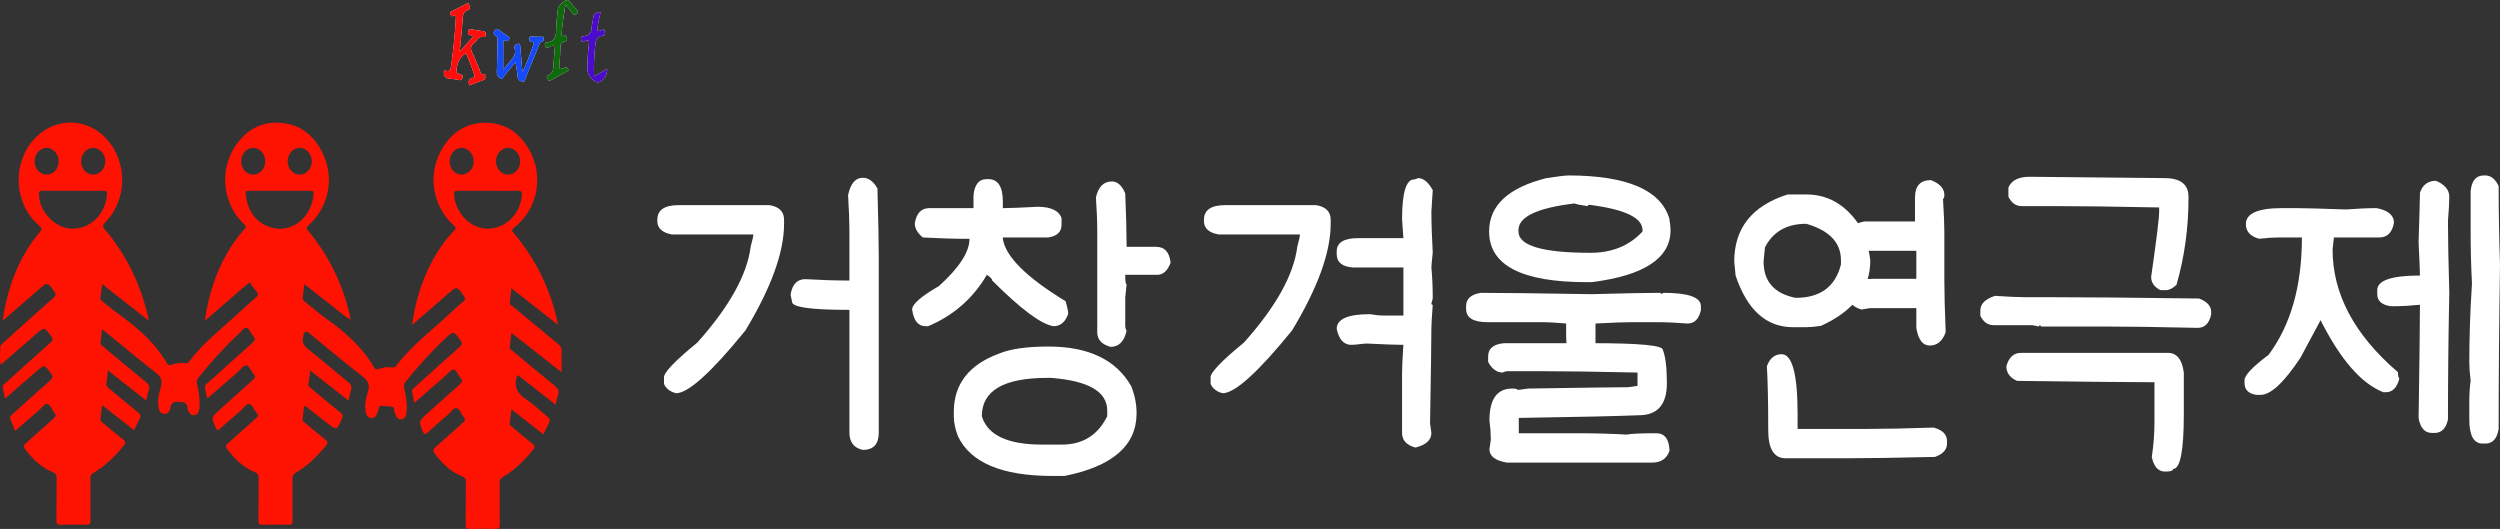 <?xml version="1.0" encoding="utf-8"?>
<!-- Generator: Adobe Illustrator 16.0.0, SVG Export Plug-In . SVG Version: 6.00 Build 0)  -->
<!DOCTYPE svg PUBLIC "-//W3C//DTD SVG 1.1//EN" "http://www.w3.org/Graphics/SVG/1.1/DTD/svg11.dtd">
<svg version="1.1" id="레이어_1" xmlns="http://www.w3.org/2000/svg" xmlns:xlink="http://www.w3.org/1999/xlink" x="0px"
	 y="0px" width="344.413px" height="72.867px" viewBox="20.498 8.47 344.413 72.867"
	 enable-background="new 20.498 8.47 344.413 72.867" xml:space="preserve">
<rect x="20.498" y="8.47" width="344.413" height="72.867" fill="#333333" stroke="none"/>
<g>
	<path fill="#FEFDFD" d="M83.825,15.586c0.146-1.524,0.304-2.888,0.398-4.255c0.045-0.651-0.006-1.266,0.818-1.508
		c0.393-0.115,0.111-0.462,0.072-0.708c-0.024-0.154-0.085-0.253-0.272-0.158c-0.732,0.376-1.469,0.742-2.201,1.118
		c-0.209,0.107-0.086,0.271-0.054,0.418c0.033,0.156,0.106,0.271,0.278,0.196c0.519-0.226,0.441,0.125,0.425,0.425
		c-0.114,2.081-0.334,4.151-0.612,6.218c-0.088,0.66-0.158,1.182-1.006,0.804c-0.13,0.797,0.166,1.167,0.925,1.19
		c0.341,0.01,0.682,0.086,1.018,0.155c0.299,0.062,0.498,0.071,0.594-0.322c0.101-0.408-0.179-0.396-0.391-0.487
		c-0.218-0.094-0.472-0.089-0.438-0.479c0.086-0.978,0.363-1.825,1.312-2.373c0.475,0.963,0.802,1.979,1.164,2.982
		c0.114,0.316-0.137,0.355-0.312,0.416c-0.508,0.179-0.586,0.508-0.363,1.007c0.635-0.245,1.268-0.502,1.91-0.73
		c0.263-0.093,0.273-0.275,0.26-0.487c-0.008-0.125,0.029-0.368-0.126-0.33c-0.593,0.145-0.542-0.362-0.671-0.642
		c-0.343-0.747-0.606-1.533-0.979-2.264c-0.281-0.551-0.292-0.976,0.228-1.361c0.397-0.295,0.534-0.965,1.216-0.847
		c0.271,0.047,0.361-0.066,0.387-0.328c0.026-0.277-0.039-0.427-0.337-0.467c-0.567-0.076-1.133-0.165-1.694-0.272
		c-0.266-0.051-0.322,0.088-0.347,0.288c-0.022,0.182-0.197,0.413,0.139,0.495c0.171,0.042,0.357,0.049,0.532,0.227
		C85.107,14.162,84.519,14.816,83.825,15.586z M89.824,18.066c0-1.293-0.006-2.497,0.008-3.699c0.002-0.151-0.055-0.504,0.318-0.292
		c0.25,0.143,0.355,0.032,0.473-0.185c0.159-0.292-0.076-0.359-0.231-0.471c-0.335-0.239-0.667-0.485-1.021-0.696
		c-0.193-0.114-0.371-0.489-0.666-0.087c-0.219,0.298-0.338,0.541,0.08,0.757c0.209,0.108,0.253,0.303,0.247,0.524
		c-0.01,0.39-0.002,0.779-0.01,1.168c-0.022,1.099-0.035,2.199-0.081,3.296c-0.018,0.431,0.224,0.748,0.515,0.905
		c0.271,0.146,0.41-0.266,0.573-0.454c0.486-0.56,0.944-1.144,1.487-1.808c0.117,0.765,0.247,1.391,0.296,2.023
		c0.035,0.457,0.349,0.582,0.671,0.662c0.376,0.095,0.338-0.3,0.42-0.495c0.61-1.456,1.195-2.923,1.796-4.383
		c0.107-0.259,0.129-0.577,0.511-0.659c0.207-0.044,0.201-0.294,0.184-0.472c-0.022-0.247-0.239-0.151-0.378-0.159
		c-0.389-0.022-0.778-0.029-1.167-0.033c-0.17-0.002-0.406-0.079-0.396,0.22c0.007,0.185-0.09,0.466,0.221,0.489
		c0.541,0.043,0.345,0.335,0.24,0.613c-0.121,0.322-0.224,0.65-0.353,0.968c-0.326,0.803-0.571,1.641-1.089,2.578
		c-0.112-1.292-0.225-2.383-0.292-3.478c-0.035-0.572-0.295-0.412-0.609-0.26c-0.257,0.125-0.209,0.351-0.163,0.534
		c0.175,0.687-0.132,1.186-0.564,1.664C90.507,17.212,90.199,17.613,89.824,18.066z M98.402,9.084
		c0.395,0.492,0.708,0.85,0.98,1.234c0.173,0.246,0.303,0.262,0.54,0.079c0.242-0.188,0.247-0.326,0.049-0.545
		C99.635,9.478,99.326,9.081,99,8.698c-0.084-0.1-0.145-0.232-0.313-0.229c-0.432,0.011-1.301,0.823-1.34,1.263
		c-0.087,0.979-0.233,1.959-0.237,2.938c-0.004,0.917-0.252,1.53-1.25,1.646c-0.276,0.032-0.376,0.161-0.258,0.474
		c0.116,0.31,0.249,0.317,0.504,0.189s0.527-0.22,0.856-0.356c-0.071,0.876-0.144,1.669-0.197,2.464
		c-0.046,0.694,0.057,1.434-0.791,1.785C95.666,19,95.902,19.22,95.969,19.39c0.081,0.206,0.206,0.254,0.423,0.129
		c0.734-0.418,1.481-0.815,2.221-1.224c0.108-0.06,0.281-0.109,0.151-0.294c-0.087-0.125-0.145-0.306-0.356-0.249
		c-0.11,0.03-0.22,0.066-0.323,0.117c-0.492,0.238-0.574,0.031-0.53-0.431c0.079-0.819,0.141-1.643,0.152-2.465
		c0.005-0.425,0.102-0.698,0.548-0.785c0.343-0.066,0.413-0.264,0.306-0.599c-0.148-0.471-0.486,0.015-0.716-0.208
		C97.944,12.018,98.143,10.632,98.402,9.084z M104.138,17.98c-0.628,0.349-1.176,0.653-1.8,0.999
		c-0.065-1.472,0.027-2.831,0.152-4.193c0.065-0.714,0.162-1.306,1.038-1.396c0.419-0.044,0.308-0.405,0.268-0.652
		c-0.061-0.37-0.312-0.113-0.476-0.092c-0.167,0.023-0.321,0.159-0.537,0.053c0.028-0.875,0.305-1.699,0.451-2.581
		c-0.626,0.066-1.006,0.29-1.036,0.95c-0.018,0.408-0.177,0.808-0.194,1.215c-0.026,0.661-0.299,1.045-0.973,1.16
		c-0.258,0.045-0.623,0.086-0.458,0.56c0.159,0.459,0.421,0.129,0.599,0.083c0.422-0.111,0.51-0.003,0.459,0.421
		c-0.137,1.181-0.224,2.367-0.214,3.557c0.005,0.675,0.75,1.626,1.4,1.758c0.059,0.011,0.129,0,0.188-0.021
		C103.642,19.593,104.202,18.748,104.138,17.98z"/>
	<path fill="#FE1302" d="M68.716,52.463c-0.993-0.573-1.817-1.37-2.723-2.058c-1.179-0.897-2.334-1.826-3.577-2.801
		c-0.081,0.684-0.134,1.269-0.225,1.848c-0.045,0.283,0.111,0.419,0.293,0.564c0.964,0.772,1.885,1.596,2.899,2.313
		c2.62,1.847,5.011,3.932,6.644,6.753c0.16,0.274,0.315,0.326,0.601,0.226c0.634-0.22,1.29-0.318,1.961-0.226
		c0.204,0.026,0.342-0.021,0.47-0.188c2.125-2.795,4.92-4.903,7.458-7.274c0.603-0.563,1.216-1.115,1.843-1.649
		c0.258-0.221,0.271-0.376,0.076-0.666c-0.98-1.445-0.97-1.453-2.256-0.332c-1.538,1.338-3.076,2.676-4.614,4.014
		c-0.066,0.057-0.144,0.099-0.301,0.205c0.435-3.051,1.27-5.871,2.656-8.521c0.843-1.611,1.866-3.1,3.124-4.415
		c0.286-0.3,0.295-0.438-0.032-0.733c-2.91-2.621-3.645-6.933-1.728-10.348c1.326-2.363,3.322-3.799,6.101-3.791
		c2.779,0.008,4.769,1.449,6.08,3.824c1.993,3.608,1.074,8.132-2.147,10.633c-0.439,0.342-0.246,0.495-0.011,0.775
		c2.936,3.5,4.914,7.479,5.935,11.932c0.04,0.176,0.062,0.354,0.114,0.66c-2.159-1.696-4.224-3.316-6.403-5.025
		c-0.085,0.746-0.175,1.387-0.223,2.029c-0.019,0.264,0.264,0.354,0.432,0.493c2.076,1.729,4.153,3.46,6.241,5.177
		c0.308,0.252,0.473,0.514,0.463,0.922c-0.024,0.913-0.007,1.825-0.007,2.94c-2.359-1.853-4.591-3.604-6.905-5.418
		c-0.083,0.7-0.149,1.309-0.232,1.913c-0.045,0.326,0.22,0.429,0.402,0.58c1.901,1.584,3.792,3.181,5.72,4.729
		c0.512,0.411,0.757,0.79,0.5,1.438c-0.141,0.354-0.188,0.746-0.305,1.236c-1.781-1.397-3.491-2.738-5.2-4.08
		c-0.069,0.086-0.107,0.114-0.119,0.151c-0.479,1.451,0.076,2.421,1.313,3.235c1.045,0.689,1.943,1.602,2.931,2.383
		c0.315,0.251,0.355,0.462,0.172,0.803c-0.271,0.499-0.502,1.021-0.779,1.594c-1.468-1.149-2.884-2.262-4.402-3.451
		c-0.085,0.723-0.159,1.346-0.232,1.967c-0.03,0.258,0.189,0.35,0.339,0.477c0.913,0.766,1.82,1.537,2.755,2.274
		c0.351,0.276,0.443,0.459,0.125,0.852c-1.191,1.476-2.519,2.791-4.161,3.753c-0.348,0.204-0.458,0.422-0.454,0.809
		c0.019,1.926-0.005,3.851,0.019,5.773c0.006,0.449-0.115,0.586-0.569,0.573c-1.191-0.032-2.384-0.037-3.574,0.002
		c-0.488,0.015-0.55-0.177-0.546-0.593c0.018-1.971-0.002-3.94,0.018-5.911c0.003-0.379-0.107-0.556-0.464-0.704
		c-1.589-0.66-2.8-1.785-3.815-3.156c-0.271-0.367-0.283-0.568,0.082-0.885c1.281-1.107,2.516-2.271,3.795-3.384
		c0.333-0.29,0.373-0.498,0.084-0.82c-0.348-0.392-0.525-1.124-0.963-1.182c-0.429-0.058-0.804,0.58-1.198,0.916
		c-0.942,0.802-1.886,1.604-2.796,2.44c-0.387,0.354-0.5,0.242-0.669-0.183c-0.544-1.371-0.559-1.365,0.55-2.363
		c1.515-1.366,3.021-2.739,4.551-4.087c0.327-0.287,0.474-0.494,0.125-0.865c-0.355-0.381-0.542-1.141-0.961-1.162
		c-0.387-0.02-0.815,0.569-1.208,0.91c-1.382,1.192-2.757,2.396-4.22,3.668c-0.11-0.572-0.182-1.037-0.292-1.492
		c-0.085-0.354,0.17-0.491,0.367-0.67c2.058-1.855,4.108-3.722,6.189-5.553c0.386-0.339,0.374-0.544,0.091-0.929
		C83,54.071,82.986,54.03,81.85,55.094c-1.993,1.864-3.813,3.892-5.516,6.025c-0.215,0.271-0.215,0.526-0.147,0.83
		c0.215,0.964,0.389,1.934,0.35,2.925c-0.012,0.314-0.056,0.646-0.17,0.938c-0.193,0.496-0.844,0.586-1.179,0.172
		c-0.14-0.17-0.19-0.41-0.302-0.606c-0.158-0.274,0.039-0.771-0.296-0.854c-0.546-0.131-1.134-0.1-1.705-0.123
		c-0.141-0.006-0.163,0.127-0.187,0.242c-0.028,0.135-0.06,0.269-0.107,0.396c-0.178,0.467-0.311,1.076-0.936,1.021
		c-0.682-0.063-0.779-0.703-0.829-1.257c-0.071-0.786,0.096-1.553,0.343-2.294c0.291-0.873,0.149-1.496-0.649-2.115
		c-2.477-1.926-4.877-3.947-7.313-5.927c-0.177-0.146-0.314-0.377-0.643-0.253c-0.343,0.13-0.218,0.406-0.287,0.624
		c-0.248,0.79,0.086,1.276,0.714,1.771c1.852,1.461,3.629,3.017,5.47,4.49c0.433,0.348,0.534,0.672,0.385,1.162
		c-0.127,0.414-0.212,0.84-0.346,1.385c-1.764-1.385-3.477-2.729-5.273-4.138c-0.089,0.713-0.161,1.319-0.243,1.923
		c-0.04,0.297,0.199,0.394,0.366,0.53c1.353,1.132,2.702,2.271,4.076,3.375c0.314,0.254,0.337,0.449,0.184,0.799
		c-0.726,1.656-0.715,1.66-2.131,0.548c-0.954-0.748-1.91-1.498-2.867-2.244c-0.031-0.023-0.083-0.021-0.162-0.039
		c-0.205,0.582-0.146,1.205-0.266,1.795c-0.061,0.297,0.184,0.398,0.35,0.537c0.913,0.766,1.818,1.541,2.755,2.275
		c0.361,0.281,0.425,0.464,0.114,0.85c-1.208,1.487-2.552,2.819-4.222,3.783c-0.339,0.195-0.397,0.428-0.395,0.775
		c0.013,1.925-0.008,3.85,0.017,5.773c0.005,0.449-0.116,0.588-0.573,0.576c-1.167-0.031-2.336-0.033-3.504,0
		c-0.476,0.014-0.623-0.117-0.616-0.605c0.028-1.926-0.002-3.85,0.021-5.773c0.006-0.443-0.094-0.691-0.537-0.875
		c-1.59-0.66-2.782-1.812-3.789-3.186c-0.247-0.338-0.212-0.506,0.093-0.773c1.276-1.115,2.518-2.271,3.793-3.387
		c0.329-0.288,0.461-0.496,0.122-0.871c-0.348-0.385-0.587-1.098-0.964-1.165c-0.409-0.073-0.8,0.582-1.198,0.919
		c-0.959,0.816-1.911,1.643-2.852,2.48c-0.278,0.248-0.396,0.265-0.565-0.117c-0.636-1.436-0.652-1.43,0.525-2.492
		c1.514-1.366,3.026-2.734,4.55-4.087c0.291-0.259,0.465-0.449,0.13-0.82c-0.35-0.389-0.581-1.122-0.956-1.19
		c-0.465-0.082-0.85,0.59-1.261,0.94c-1.375,1.173-2.732,2.366-4.14,3.589c-0.244-0.521-0.243-1.046-0.346-1.543
		c-0.066-0.32,0.221-0.431,0.396-0.589c2.021-1.829,4.039-3.661,6.084-5.466c0.396-0.35,0.553-0.604,0.136-1.029
		c-0.344-0.351-0.495-1.064-0.928-1.084c-0.354-0.015-0.751,0.529-1.098,0.857c-1.98,1.879-3.811,3.895-5.514,6.027
		c-0.206,0.26-0.246,0.49-0.173,0.814c0.207,0.915,0.371,1.844,0.354,2.788c-0.006,0.343-0.017,0.683-0.125,1.019
		c-0.106,0.33-0.325,0.482-0.651,0.515c-0.313,0.03-0.529-0.124-0.672-0.384c-0.088-0.158-0.205-0.334-0.206-0.502
		c-0.004-0.842-0.501-0.914-1.198-0.949c-0.67-0.034-1.042,0.057-1.166,0.795c-0.074,0.438-0.325,0.947-0.893,0.869
		c-0.559-0.076-0.714-0.584-0.774-1.086c-0.104-0.859,0.062-1.692,0.317-2.504c0.268-0.848,0.143-1.461-0.627-2.063
		c-2.313-1.8-4.557-3.688-6.832-5.538c-0.171-0.139-0.311-0.336-0.625-0.386c-0.067,0.587-0.126,1.167-0.203,1.745
		c-0.043,0.325,0.212,0.434,0.396,0.587c1.937,1.613,3.867,3.232,5.823,4.818c0.426,0.346,0.627,0.66,0.425,1.207
		c-0.148,0.404-0.21,0.84-0.336,1.375c-1.769-1.389-3.48-2.731-5.282-4.146c-0.079,0.694-0.129,1.276-0.214,1.853
		c-0.047,0.316,0.148,0.45,0.344,0.611c1.324,1.096,2.629,2.214,3.976,3.278c0.412,0.327,0.458,0.604,0.22,1.028
		c-0.255,0.455-0.472,0.931-0.733,1.455c-1.463-1.146-2.88-2.26-4.395-3.447c-0.083,0.705-0.144,1.307-0.225,1.904
		c-0.039,0.289,0.168,0.405,0.339,0.549c0.932,0.777,1.857,1.563,2.809,2.316c0.323,0.256,0.363,0.421,0.095,0.76
		c-1.193,1.502-2.545,2.825-4.204,3.803c-0.325,0.191-0.429,0.394-0.426,0.757c0.017,1.924-0.006,3.849,0.018,5.772
		c0.006,0.461-0.089,0.643-0.595,0.625c-1.167-0.039-2.337-0.037-3.504,0c-0.505,0.018-0.599-0.164-0.593-0.623
		c0.023-1.947-0.001-3.896,0.02-5.843c0.004-0.401-0.108-0.601-0.493-0.76c-1.614-0.665-2.832-1.819-3.852-3.215
		c-0.248-0.339-0.203-0.517,0.102-0.781c1.276-1.116,2.516-2.272,3.793-3.388c0.342-0.299,0.43-0.52,0.1-0.877
		c-0.352-0.383-0.524-1.119-0.965-1.159c-0.355-0.03-0.772,0.565-1.153,0.894c-1.07,0.924-2.134,1.854-3.264,2.836
		c-0.235-0.619-0.417-1.16-0.645-1.682c-0.151-0.343,0.106-0.454,0.28-0.611c1.716-1.553,3.425-3.111,5.165-4.638
		c0.401-0.351,0.492-0.572,0.14-1.037c-0.908-1.201-0.881-1.222-1.995-0.252c-1.415,1.229-2.829,2.459-4.332,3.765
		c-0.109-0.578-0.194-1.061-0.292-1.541c-0.072-0.354,0.218-0.477,0.411-0.649c2.039-1.845,4.073-3.693,6.134-5.513
		c0.372-0.328,0.404-0.525,0.107-0.93c-0.93-1.261-0.91-1.275-2.081-0.257c-1.452,1.263-2.902,2.526-4.358,3.785
		c-0.147,0.127-0.26,0.319-0.538,0.341c-0.104-0.797-0.054-1.589-0.017-2.381c0.014-0.296,0.261-0.417,0.443-0.581
		c2.278-2.058,4.553-4.119,6.852-6.151c0.37-0.328,0.409-0.527,0.111-0.934c-0.93-1.266-0.91-1.28-2.078-0.264
		c-1.486,1.293-2.971,2.586-4.461,3.875c-0.149,0.13-0.261,0.326-0.534,0.34c0.673-4.46,2.159-8.563,5.073-12.061
		c0.328-0.391,0.364-0.566-0.065-0.932c-3.631-3.086-3.762-9.015-0.3-12.291c2.76-2.611,6.862-2.504,9.485,0.247
		c3.033,3.182,3.022,8.444-0.053,11.584c-0.377,0.385-0.431,0.585-0.063,1.021c2.998,3.545,4.954,7.612,5.967,12.139
		c0.02,0.087,0.02,0.179,0.04,0.383c-2.153-1.689-4.232-3.322-6.4-5.025c-0.079,0.69-0.14,1.291-0.219,1.889
		c-0.033,0.246,0.097,0.375,0.266,0.51c0.666,0.521,1.305,1.082,1.995,1.57c2.707,1.928,5.213,4.047,6.906,6.973
		c0.151,0.26,0.3,0.289,0.553,0.199c0.634-0.227,1.292-0.313,1.961-0.23c0.233,0.029,0.382-0.031,0.523-0.219
		c2.045-2.712,4.748-4.751,7.205-7.042c0.669-0.625,1.349-1.241,2.048-1.833c0.294-0.249,0.307-0.438,0.068-0.725
		c-0.348-0.42-0.659-0.867-0.986-1.305c-0.406,0.33-0.82,0.65-1.215,0.99c-1.606,1.391-3.207,2.785-4.926,4.281
		c0.126-1.281,0.389-2.381,0.68-3.475c0.909-3.41,2.409-6.519,4.778-9.164c0.317-0.354,0.113-0.472-0.111-0.687
		c-2.836-2.724-3.407-7.188-1.3-10.526c1.469-2.324,3.573-3.632,6.376-3.408c2.819,0.225,4.719,1.856,5.87,4.364
		c1.552,3.382,0.724,7.285-2.057,9.78c-0.37,0.332-0.211,0.482,0.004,0.745c2.777,3.382,4.663,7.208,5.676,11.464
		c0.052,0.22,0.064,0.448,0.095,0.673C68.75,52.427,68.716,52.463,68.716,52.463z M30.583,34.757c-1.397,0-2.793-0.003-4.19,0.001
		c-0.237,0-0.498-0.077-0.518,0.341c-0.11,2.335,2.108,4.783,4.44,4.873c2.566,0.1,4.664-1.894,4.922-4.637
		c0.043-0.465-0.064-0.598-0.532-0.588C33.331,34.775,31.957,34.757,30.583,34.757z M59.027,34.757
		c-1.397,0-2.794,0.003-4.191-0.003c-0.305-0.001-0.546,0.005-0.498,0.428c0.228,2.032,1.102,3.667,3.051,4.465
		c3.175,1.303,6.155-1.289,6.317-4.53c0.021-0.42-0.242-0.359-0.489-0.359C61.82,34.755,60.424,34.757,59.027,34.757z
		 M87.695,34.757c-1.373,0-2.747,0.005-4.12-0.005c-0.337-0.002-0.552,0.013-0.528,0.468c0.137,2.543,2.195,4.708,4.554,4.754
		c2.47,0.047,4.55-1.949,4.799-4.55c0.055-0.571-0.12-0.693-0.654-0.68C90.396,34.78,89.045,34.757,87.695,34.757z M92.15,30.677
		c-0.005-1.017-0.741-1.839-1.646-1.842c-0.891-0.002-1.659,0.838-1.675,1.832c-0.017,1.025,0.759,1.873,1.7,1.858
		C91.449,32.511,92.155,31.707,92.15,30.677z M33.329,32.526c0.915,0.001,1.661-0.806,1.675-1.816
		c0.015-0.983-0.738-1.846-1.634-1.872c-0.922-0.028-1.708,0.835-1.7,1.866C31.68,31.72,32.411,32.524,33.329,32.526z
		 M63.455,30.685c-0.001-0.994-0.756-1.839-1.654-1.849c-0.898-0.011-1.657,0.817-1.672,1.823c-0.016,1.045,0.734,1.878,1.68,1.867
		C62.72,32.515,63.456,31.692,63.455,30.685z M28.585,30.688c-0.001-1.003-0.743-1.839-1.644-1.85
		c-0.926-0.012-1.688,0.848-1.673,1.889c0.016,1.019,0.754,1.811,1.677,1.8C27.864,32.515,28.586,31.705,28.585,30.688z
		 M55.369,32.526c0.92,0.006,1.658-0.791,1.672-1.808c0.015-1.03-0.76-1.897-1.682-1.88c-0.904,0.016-1.637,0.85-1.635,1.857
		C53.727,31.717,54.448,32.52,55.369,32.526z M82.446,30.685c0,1.036,0.702,1.829,1.629,1.841c0.943,0.011,1.703-0.83,1.685-1.867
		c-0.017-0.998-0.783-1.83-1.678-1.823C83.179,28.844,82.446,29.673,82.446,30.685z"/>
	<path fill="#FE0E0C" d="M83.825,15.586c0.693-0.77,1.282-1.423,1.872-2.078c-0.174-0.178-0.36-0.185-0.532-0.227
		c-0.336-0.082-0.162-0.313-0.139-0.495c0.025-0.2,0.081-0.339,0.347-0.288c0.561,0.108,1.127,0.196,1.694,0.272
		c0.298,0.04,0.363,0.19,0.337,0.467c-0.025,0.261-0.116,0.375-0.387,0.328c-0.682-0.119-0.819,0.552-1.216,0.847
		c-0.519,0.385-0.508,0.81-0.228,1.361c0.373,0.731,0.637,1.517,0.979,2.264c0.129,0.28,0.078,0.786,0.671,0.642
		c0.155-0.038,0.118,0.205,0.126,0.33c0.014,0.212,0.003,0.394-0.26,0.487c-0.643,0.229-1.275,0.486-1.91,0.73
		c-0.223-0.5-0.145-0.829,0.363-1.007c0.174-0.061,0.426-0.1,0.312-0.416c-0.361-1.003-0.689-2.02-1.164-2.982
		c-0.949,0.548-1.226,1.396-1.312,2.373c-0.034,0.39,0.219,0.385,0.438,0.479c0.212,0.091,0.491,0.08,0.391,0.487
		c-0.096,0.393-0.294,0.383-0.594,0.322c-0.336-0.068-0.677-0.145-1.018-0.155c-0.76-0.023-1.055-0.393-0.925-1.19
		c0.848,0.377,0.918-0.144,1.006-0.804c0.277-2.067,0.498-4.137,0.612-6.218c0.017-0.3,0.094-0.651-0.425-0.425
		c-0.171,0.075-0.245-0.04-0.278-0.196c-0.032-0.147-0.155-0.312,0.054-0.418c0.732-0.376,1.469-0.742,2.201-1.118
		c0.187-0.095,0.248,0.004,0.272,0.158c0.039,0.246,0.321,0.592-0.072,0.708c-0.824,0.242-0.773,0.856-0.818,1.508
		C84.129,12.698,83.972,14.061,83.825,15.586z"/>
	<path fill="#144AF7" d="M89.824,18.066c0.375-0.453,0.683-0.854,1.021-1.226c0.433-0.478,0.739-0.978,0.564-1.664
		c-0.046-0.184-0.094-0.41,0.163-0.534c0.313-0.152,0.574-0.313,0.609,0.26c0.067,1.095,0.18,2.186,0.292,3.478
		c0.519-0.938,0.764-1.775,1.089-2.578c0.129-0.317,0.232-0.646,0.353-0.968c0.104-0.278,0.3-0.57-0.24-0.613
		c-0.311-0.023-0.214-0.305-0.221-0.489c-0.01-0.298,0.226-0.222,0.396-0.22c0.389,0.004,0.778,0.011,1.167,0.033
		c0.139,0.007,0.356-0.088,0.378,0.159c0.017,0.177,0.022,0.428-0.184,0.472c-0.382,0.082-0.404,0.4-0.511,0.659
		c-0.601,1.46-1.186,2.927-1.796,4.383c-0.082,0.195-0.044,0.59-0.42,0.495c-0.322-0.08-0.636-0.205-0.671-0.662
		c-0.049-0.632-0.18-1.258-0.296-2.023c-0.543,0.664-1.001,1.248-1.487,1.808c-0.163,0.188-0.302,0.6-0.573,0.454
		c-0.291-0.157-0.532-0.474-0.515-0.905c0.045-1.098,0.058-2.197,0.081-3.296c0.008-0.389,0-0.779,0.01-1.168
		c0.006-0.221-0.038-0.416-0.247-0.524c-0.418-0.217-0.298-0.459-0.08-0.757c0.295-0.402,0.472-0.027,0.666,0.087
		c0.353,0.211,0.686,0.457,1.021,0.696c0.155,0.111,0.391,0.179,0.231,0.471c-0.118,0.216-0.223,0.327-0.473,0.185
		c-0.373-0.213-0.316,0.14-0.318,0.292C89.818,15.569,89.824,16.773,89.824,18.066z"/>
	<path fill="#0E6A0D" d="M98.402,9.084c-0.259,1.548-0.458,2.935-0.556,4.298c0.23,0.222,0.568-0.264,0.716,0.208
		c0.106,0.335,0.037,0.533-0.306,0.599c-0.446,0.087-0.543,0.36-0.548,0.785c-0.011,0.822-0.073,1.646-0.152,2.465
		c-0.044,0.462,0.038,0.669,0.53,0.431c0.103-0.05,0.212-0.086,0.323-0.117c0.211-0.057,0.269,0.125,0.356,0.249
		c0.13,0.185-0.043,0.234-0.151,0.294c-0.74,0.409-1.486,0.805-2.221,1.224c-0.217,0.125-0.342,0.076-0.423-0.129
		c-0.066-0.169-0.302-0.39,0.005-0.517c0.847-0.351,0.744-1.091,0.791-1.785c0.053-0.795,0.126-1.588,0.197-2.464
		c-0.329,0.136-0.602,0.228-0.856,0.356c-0.255,0.128-0.388,0.121-0.504-0.189c-0.118-0.313-0.018-0.441,0.258-0.474
		c0.998-0.116,1.246-0.729,1.25-1.646c0.004-0.979,0.15-1.959,0.237-2.938c0.04-0.44,0.908-1.252,1.34-1.263
		C98.855,8.466,98.916,8.598,99,8.698c0.326,0.383,0.635,0.78,0.972,1.153c0.197,0.219,0.192,0.357-0.049,0.545
		c-0.237,0.184-0.367,0.167-0.54-0.079C99.109,9.933,98.797,9.576,98.402,9.084z"/>
	<path fill="#4B0BCA" d="M104.138,17.98c0.063,0.768-0.496,1.612-1.133,1.825c-0.06,0.02-0.129,0.031-0.188,0.02
		c-0.651-0.131-1.395-1.083-1.4-1.758c-0.009-1.19,0.077-2.376,0.214-3.557c0.05-0.424-0.037-0.532-0.459-0.421
		c-0.178,0.046-0.44,0.376-0.599-0.083c-0.164-0.474,0.2-0.515,0.458-0.56c0.674-0.115,0.947-0.5,0.973-1.16
		c0.017-0.407,0.177-0.808,0.194-1.215c0.03-0.66,0.41-0.884,1.036-0.95c-0.146,0.881-0.423,1.706-0.451,2.581
		c0.215,0.105,0.369-0.03,0.537-0.053c0.164-0.021,0.415-0.278,0.476,0.092c0.041,0.247,0.151,0.607-0.268,0.652
		c-0.876,0.09-0.973,0.681-1.038,1.396c-0.125,1.362-0.217,2.721-0.152,4.193C102.962,18.634,103.51,18.329,104.138,17.98z"/>
	<path fill="#FE1302" d="M68.75,52.427c0.023,0.024,0.047,0.049,0.066,0.077c0.002,0.003-0.025,0.026-0.038,0.041
		c-0.021-0.026-0.041-0.056-0.062-0.082L68.75,52.427z"/>
</g>
<g>
	<path fill="#FFFFFF" d="M113.995,36.729h12.498c1.348,0.215,2.022,0.889,2.022,2.022v0.551c0,3.922-1.777,8.821-5.33,14.703
		c-4.687,5.76-7.873,8.639-9.557,8.639c-0.827-0.213-1.378-0.644-1.654-1.287v-0.918c0-0.674,1.531-2.268,4.595-4.779
		c4.411-4.932,6.861-9.342,7.352-13.232c0.245-0.919,0.368-1.47,0.368-1.654h-11.211c-1.348-0.244-2.021-0.856-2.021-1.838v-0.184
		C111.054,37.403,112.034,36.729,113.995,36.729z M139.357,32.961c0.796,0,1.471,0.49,2.022,1.47
		c0.122,4.442,0.184,7.626,0.184,9.556v24.076c0,1.593-0.735,2.39-2.206,2.39c-1.225-0.275-1.838-1.072-1.838-2.39V51.156h-0.184
		c-5.146,0-7.719-0.367-7.719-1.104l-0.184-0.918V48.95c0.245-1.348,0.919-2.022,2.021-2.022c2.175,0.123,4.013,0.185,5.514,0.185
		h0.551v-6.983c0-1.133-0.062-2.726-0.184-4.779C137.673,33.758,138.347,32.961,139.357,32.961z"/>
	<path fill="#FFFFFF" d="M156.449,33.145h0.184c1.347,0,2.021,1.026,2.021,3.078v0.918h0.184c0.705,0,2.236-0.061,4.595-0.184
		c1.838,0,2.941,0.521,3.309,1.563v0.918c0,0.981-0.613,1.563-1.838,1.746h-6.249v0.185c0.368,2.45,3.247,5.313,8.638,8.592
		c0.245,0.828,0.368,1.41,0.368,1.746c-0.398,1.134-1.073,1.701-2.022,1.701c-1.685-0.246-4.503-2.345-8.454-6.296
		c0-0.215-0.246-0.475-0.735-0.78c-1.899,3.246-4.595,5.604-8.086,7.076h-0.368c-1.011,0-1.624-0.767-1.838-2.298
		c0-0.735,1.225-1.809,3.676-3.217c2.818-2.543,4.227-4.717,4.227-6.524h-0.919c-1.226,0-3.063-0.062-5.514-0.185
		c-0.735-0.611-1.103-1.256-1.103-1.93c0.214-1.408,0.888-2.113,2.021-2.113h6.065v-1.701
		C154.733,33.911,155.347,33.145,156.449,33.145z M164.95,56.211c5.514,0,9.312,1.822,11.396,5.467
		c0.489,1.257,0.734,2.498,0.734,3.724c0,4.438-3.309,7.32-9.925,8.637h-1.654c-6.984,0-11.334-1.838-13.049-5.514
		c-0.368-0.98-0.552-1.883-0.552-2.711v-0.597c0-3.829,2.083-6.51,6.249-8.041C159.711,56.531,161.978,56.211,164.95,56.211z
		 M155.76,65.813c0.796,2.604,3.553,3.905,8.271,3.905h2.757c2.879,0,4.962-1.303,6.249-3.905v-0.781
		c0-2.602-2.573-4.104-7.719-4.502h-0.552C158.762,60.53,155.76,62.291,155.76,65.813z M173.68,33.467
		c0.766,0,1.379,0.551,1.838,1.654c0.123,3.002,0.185,5.392,0.185,7.167v0.184h4.043c1.194,0,1.868,0.735,2.021,2.206
		c-0.429,1.104-1.041,1.654-1.838,1.654h-4.41v0.185c0,0.733,0.061,1.103,0.184,1.103l-0.184,1.838v3.858
		c0,0.276,0.061,0.521,0.184,0.735c-0.338,1.472-1.073,2.205-2.206,2.205c-1.226-0.336-1.838-1.011-1.838-2.021V40.083
		c0-1.225-0.062-2.695-0.184-4.411C171.811,34.202,172.546,33.467,173.68,33.467z"/>
	<path fill="#FFFFFF" d="M189.301,36.729h12.498c1.348,0.215,2.021,0.889,2.021,2.022v0.551c0,3.922-1.776,8.821-5.329,14.703
		c-4.687,5.76-7.873,8.639-9.558,8.639c-0.826-0.213-1.377-0.644-1.654-1.287v-0.918c0-0.674,1.531-2.268,4.596-4.779
		c4.411-4.932,6.861-9.342,7.352-13.232c0.246-0.919,0.369-1.47,0.369-1.654h-11.212c-1.348-0.244-2.021-0.856-2.021-1.838v-0.184
		C186.361,37.403,187.341,36.729,189.301,36.729z M215.859,33.007c0.734,0,1.408,0.551,2.021,1.654l-0.185,2.939
		c0,1.532,0.062,3.432,0.185,5.697c-0.123,1.072-0.185,1.746-0.185,2.021c0.123,1.287,0.185,2.695,0.185,4.228
		c0,0.062-0.062,0.308-0.185,0.735c0,0.123,0.062,0.184,0.185,0.184c-0.123,1.686-0.185,2.727-0.185,3.125
		c0,1.653-0.062,6.064-0.184,13.232l0.184,1.287c0,0.979-0.734,1.652-2.205,2.021c-1.227-0.338-1.838-1.012-1.838-2.021v-8.088
		c0-0.857,0.061-2.205,0.184-4.043c-0.949,0-2.665-0.062-5.146-0.185c-1.071,0.123-1.746,0.185-2.021,0.185
		c-1.042,0-1.716-0.735-2.021-2.205c0-1.349,1.531-2.021,4.595-2.021c0.644,0.122,1.255,0.184,1.838,0.184h2.757v-6.617h-6.984
		c-1.47-0.12-2.205-0.733-2.205-1.838v-0.366c0-1.226,0.98-1.839,2.94-1.839h6.249l-0.184-2.572c0-3.676,0.551-5.514,1.654-5.514
		C215.43,33.191,215.613,33.13,215.859,33.007z"/>
	<path fill="#FFFFFF" d="M224.497,48.813c2.817,0,7.903,0.063,15.254,0.184c4.44-0.121,7.628-0.184,9.558-0.184v0.184l0.367-0.184
		c3.43,0,5.146,0.612,5.146,1.838v0.552c-0.277,1.226-0.889,1.838-1.838,1.838c-1.654-0.122-2.881-0.185-3.676-0.185h-4.045
		c-1.041,0-2.695,0.063-4.962,0.185v3.124c-0.122,1.471-0.797,2.205-2.022,2.205c-1.348,0-2.021-1.225-2.021-3.676V53.04
		c-1.44-0.122-2.481-0.186-3.125-0.186h-7.719c-1.96,0-2.94-0.61-2.94-1.838v-0.367C222.475,49.64,223.148,49.028,224.497,48.813z
		 M227.713,55.751h12.314c6.371,0,9.557,0.307,9.557,0.919c0.367,0.949,0.551,2.479,0.551,4.595c0,2.94-1.287,4.411-3.859,4.411
		c-3.002,0.121-8.516,0.244-16.541,0.367v2.113h8.271c2.143,0,4.348,0.061,6.616,0.184c0.551-0.123,1.897-0.184,4.043-0.184
		c1.164,0,1.776,0.797,1.838,2.389c-0.367,1.104-1.164,1.654-2.39,1.654h-20.032c-1.593-0.275-2.39-0.89-2.39-1.839l0.185-1.284
		v-0.369c0-0.582-0.062-1.349-0.185-2.297c0-2.938,1.041-4.41,3.125-4.41c0.49,0,0.735,0.062,0.735,0.185
		c0.122,0,0.612-0.062,1.472-0.185c7.778-0.123,12.375-0.185,13.783-0.185l1.286-0.184v-1.838
		c-5.668-0.123-10.077-0.186-13.233-0.186h-4.594c-0.275,0-0.521,0.063-0.734,0.186c-0.827,0-1.502-0.49-2.021-1.471v-0.735
		C225.508,56.487,226.243,55.873,227.713,55.751z M236.673,32.639c7.964,0.031,12.558,1.992,13.784,5.881
		c0.121,0.674,0.184,1.226,0.184,1.653c0,3.859-3.615,6.249-10.844,7.167h-0.734c-8.944,0-13.416-2.326-13.416-6.982
		c0-3.584,2.634-6.034,7.902-7.353C235.141,32.762,236.184,32.639,236.673,32.639z M229.689,40.175v0.184
		c0,1.961,3.308,2.94,9.924,2.94c2.971,0,5.359-0.979,7.168-2.94v-0.184c0-1.715-2.451-2.879-7.352-3.492
		c-0.123,0-0.185,0.062-0.185,0.184c-0.919-0.122-1.532-0.245-1.838-0.368C232.262,37.112,229.689,38.337,229.689,40.175z"/>
	<path fill="#FFFFFF" d="M269.34,35.259c3.309,0,5.941,1.731,7.902,5.192c0.49,1.563,0.797,2.849,0.92,3.86
		c0,3.981-2.268,6.998-6.801,9.051c-0.826,0.123-1.502,0.184-2.021,0.184h-1.838c-3.676,0-6.311-2.373-7.902-7.121l-0.184-1.93
		c0-4.596,2.449-7.673,7.35-9.236H269.34z M263.459,44.494c0,2.756,1.471,4.426,4.41,5.008c3.4,0,5.482-1.53,6.248-4.595V44.31
		c0-2.42-1.592-4.09-4.777-5.009c-2.695,0-4.594,1.087-5.697,3.263L263.459,44.494z M265.939,57.269c1.471,0,2.205,2.756,2.205,8.27
		v2.021h9.741c2.205,0,5.207-0.062,9.005-0.185c1.225,0.338,1.838,0.949,1.838,1.838v0.367c0,0.828-0.552,1.438-1.654,1.838
		c-5.268,0.123-9.311,0.185-12.129,0.185h-8.455c-1.592,0-2.389-1.285-2.389-3.859c0-3.676-0.062-6.615-0.185-8.82
		C264.316,57.819,264.99,57.269,265.939,57.269z M286.523,33.283c1.225,0.49,1.838,1.165,1.838,2.021
		c0,0.368-0.062,0.551-0.184,0.551c0.122,2.022,0.184,3.554,0.184,4.595v6.615c0,1.777,0.061,4.166,0.184,7.168
		c-0.43,1.227-1.164,1.839-2.205,1.839c-0.949,0-1.563-0.796-1.838-2.39v-2.758h-6.432l-1.104,0.186
		c-1.225-0.338-1.838-1.012-1.838-2.022c0-1.47,1.104-2.205,3.31-2.205h6.063v-3.858h-6.983c-1.47-0.123-2.205-0.735-2.205-1.838
		v-0.369c0-0.979,0.674-1.592,2.021-1.838h6.983v-3.308C284.318,34.08,285.053,33.283,286.523,33.283z"/>
	<path fill="#FFFFFF" d="M295.346,49.228c1.838,0.123,3.187,0.184,4.043,0.184h3.125c5.115,0,12.101,0.063,20.951,0.184
		c1.104,0.43,1.654,1.043,1.654,1.838V51.8c-0.275,1.227-0.889,1.838-1.838,1.838c-5.422-0.121-9.648-0.184-12.682-0.184h-8.82
		c-0.123,0-0.187-0.061-0.187-0.184c-0.12,0-0.184,0.063-0.184,0.184l-0.918-0.184h-5.33c-0.798,0-1.41-0.43-1.839-1.287v-0.734
		C293.324,50.329,293.998,49.656,295.346,49.228z M298.93,57.083h20.217c1.256,0,1.99,0.919,2.205,2.757v5.697
		c0,5.022-0.49,7.535-1.471,7.535c0,0.245-0.367,0.366-1.102,0.366c-0.951,0-1.563-0.674-1.838-2.021
		c0.244-1.623,0.367-3.215,0.367-4.776v-5.515h-0.185c-3.063,0-9.313-0.062-18.746-0.185c-0.979-0.43-1.471-1.104-1.471-2.021
		C297.244,57.697,297.918,57.083,298.93,57.083z M300.125,32.823c11.303,0.123,17.49,0.184,18.563,0.184
		c2.205,0,3.31,0.858,3.31,2.573v0.184c0,4.135-0.554,8.117-1.654,11.946c-0.521,0.49-1.012,0.734-1.471,0.734h-0.736
		c-0.856-0.428-1.284-1.041-1.284-1.838c0.733-5.084,1.102-8.086,1.102-9.006V37.05c-6.064-0.122-10.781-0.184-14.15-0.184h-4.779
		c-0.797,0-1.407-0.429-1.838-1.287v-1.287C297.613,33.314,298.592,32.823,300.125,32.823z"/>
	<path fill="#FFFFFF" d="M336.881,37.142c1.012,0,3.277,0.063,6.801,0.185c1.654-0.122,3.063-0.185,4.228-0.185
		c1.594,0.308,2.391,0.981,2.391,2.022c-0.245,1.349-0.92,2.021-2.021,2.021h-6.25l-0.184,1.654c0,6.127,3.002,11.762,9.006,16.908
		c0,0.398,0.061,0.705,0.184,0.92c-0.338,1.225-0.949,1.838-1.838,1.838h-0.367c-3.033-1.195-5.912-4.504-8.639-9.926l-2.756,5.146
		c-2.269,3.432-4.105,5.146-5.515,5.146h-0.553c-1.103-0.154-1.654-0.705-1.654-1.654v-0.366c0-0.675,1.104-1.838,3.31-3.492
		c3.063-4.105,4.596-9.496,4.596-16.174h-3.309c-0.675,0-1.531,0.062-2.572,0.184c-1.228-0.336-1.838-1.012-1.838-2.021
		c0-1.47,1.651-2.205,4.961-2.205H336.881L336.881,37.142z M356.088,33.375c1.225,0.521,1.838,1.256,1.838,2.206
		c0,0.735-0.063,1.838-0.184,3.309c0,2.389,0.061,5.697,0.184,9.924c-0.123,5.912-0.184,11.731-0.184,17.461
		c-0.275,1.225-0.889,1.838-1.838,1.838h-0.369c-0.98,0-1.592-0.676-1.838-2.023c0.123-8.27,0.186-13.477,0.186-15.621h-0.186
		c-1.256,0.123-2.236,0.184-2.939,0.184h-0.92c-1.225-0.184-1.838-0.733-1.838-1.653v-0.551c0-1.349,1.961-2.021,5.883-2.021
		c0-0.46-0.063-1.991-0.186-4.595c0.123-3.92,0.186-6.187,0.186-6.8C354.25,33.926,354.984,33.375,356.088,33.375z M362.703,32.639
		h0.184c0.766,0,1.379,0.491,1.838,1.471c0,3.431,0.063,7.045,0.187,10.843c-0.123,7.901-0.187,15.438-0.187,22.604
		c-0.213,1.349-0.826,2.021-1.838,2.021h-0.367c-1.225,0-1.838-1.102-1.838-3.307v-2.207c0-1.316,0.063-2.357,0.185-3.123
		c-0.121-1.041-0.185-1.9-0.185-2.574c0-3.461,0.123-7.075,0.367-10.844c-0.121-2.267-0.184-4.717-0.184-7.352v-5.33
		C360.988,33.375,361.602,32.639,362.703,32.639z"/>
</g>
</svg>
